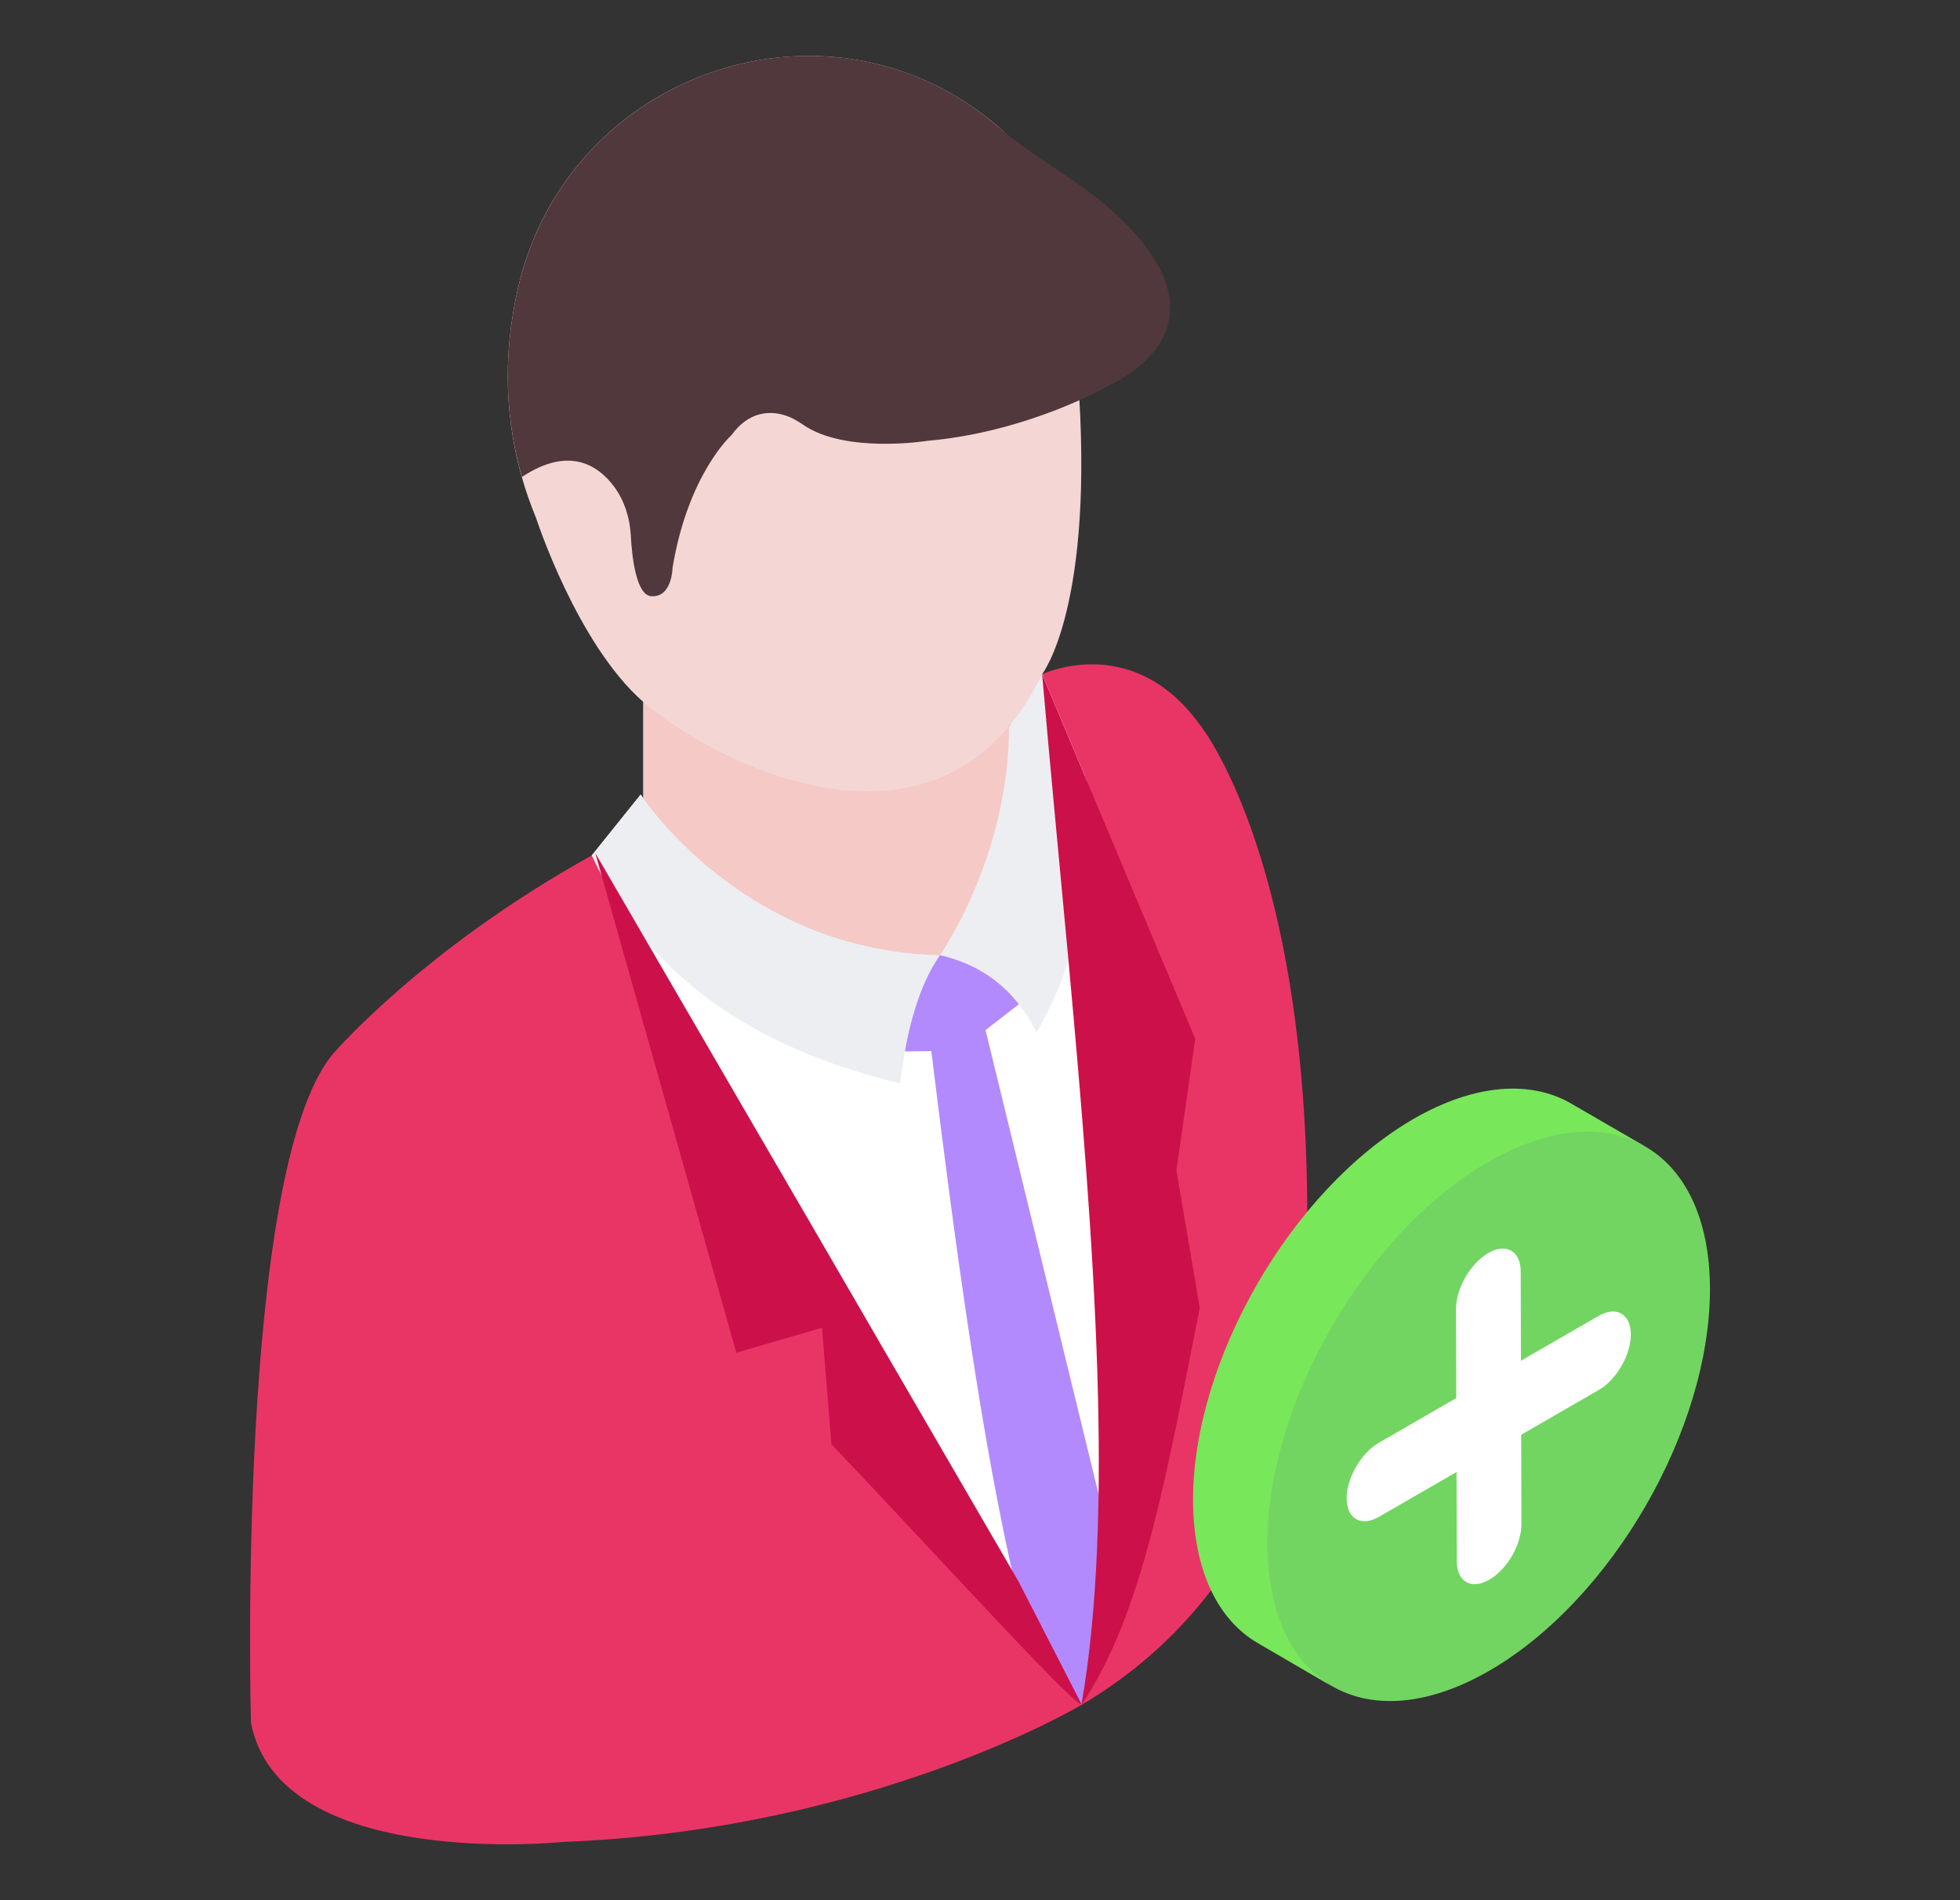 <svg width="33" height="32" viewBox="0 0 33 32" fill="none" xmlns="http://www.w3.org/2000/svg">
<rect x="0" y="0" width="33" height="32" fill="#333333" stroke="none"/>
<path d="M18.207 28.712C18.207 28.712 14.681 30.819 9.481 31.019C9.481 31.019 4.707 31.515 4.225 29.011C4.225 29.011 3.968 19.74 5.599 17.756C5.599 17.756 7.112 15.986 9.964 14.406L10.788 13.381C10.788 13.381 12.481 16.016 15.826 16.085C15.826 16.085 17.033 14.471 17.033 12.269L17.546 11.355C17.546 11.355 19.009 10.655 20.136 12.118C20.16 12.149 20.183 12.18 20.207 12.213C20.207 12.213 22.489 15.019 21.919 22.974C21.919 22.974 21.703 26.652 18.207 28.712Z" fill="#E93565"/>
<path d="M18.669 25.867C18.589 27.103 18.443 28.114 18.207 28.713C17.84 28.036 17.467 27.355 17.089 26.671C14.885 22.684 12.495 18.587 9.964 14.407L10.787 13.381C10.787 13.381 12.481 16.016 15.826 16.085C15.826 16.085 17.033 14.472 17.033 12.27L17.546 11.355L18.267 13.075C18.291 13.313 18.317 13.589 18.343 13.897C18.586 16.736 18.904 22.262 18.669 25.867Z" fill="white"/>
<path d="M18.668 25.866C18.589 27.103 18.443 28.114 18.206 28.713C17.839 28.036 17.467 27.354 17.089 26.671C16.818 25.502 16.57 24.119 16.338 22.597C16.106 21.077 15.891 19.419 15.68 17.701L15.235 17.707L14.912 16.612L15.826 16.085L17.154 16.218V16.912L16.593 17.347L18.668 25.866Z" fill="#B28AFD"/>
<path d="M10.828 11.818V13.381V14.287L14.479 16.431L15.826 16.085C15.826 16.085 17.232 14.306 17.275 14.287C17.319 14.268 17.033 12.27 17.033 12.27L14.085 9.745L10.828 11.818Z" fill="#F5C9C6"/>
<path d="M15.826 16.085C15.464 16.607 15.261 17.354 15.157 18.244C12.512 17.613 10.833 16.297 9.964 14.406L10.787 13.381C10.787 13.381 12.481 16.016 15.826 16.085Z" fill="#EDEEF2"/>
<path d="M18.343 13.897C18.339 14.719 18.221 15.481 17.99 16.183C17.851 16.606 17.671 17.007 17.452 17.387C17.087 16.652 16.528 16.248 15.826 16.085C15.826 16.085 16.989 14.434 16.989 12.232L17.546 11.355L18.298 13.147C18.317 13.389 18.331 13.642 18.343 13.897Z" fill="#EDEEF2"/>
<path d="M18.207 28.713C18.767 25.51 18.429 20.96 17.99 16.183C17.843 14.586 17.685 12.962 17.546 11.355L18.268 13.075L18.298 13.147L20.124 17.494L19.807 19.71L20.2 22.025C19.648 24.785 19.247 27.175 18.207 28.713Z" fill="#CC104A"/>
<path d="M18.144 6.289C18.446 10.209 17.545 11.355 17.545 11.355C15.834 14.882 11.943 12.796 10.828 11.818C9.713 10.841 9.027 8.727 9.027 8.727C8.931 8.493 8.85 8.261 8.785 8.032C8.45 6.854 8.511 5.757 8.724 4.838C9.572 1.184 13.994 -0.31 16.825 2.151C17.294 2.558 17.654 3.024 17.876 3.479C18.794 5.364 18.156 6.272 18.144 6.289Z" fill="#F4D6D4"/>
<path d="M18.508 3.364C18.122 3.046 17.297 2.561 16.826 2.153C13.996 -0.313 9.573 1.186 8.725 4.838C8.512 5.754 8.449 6.852 8.788 8.032C9.585 7.505 10.075 7.837 10.344 8.201C10.514 8.434 10.602 8.716 10.62 9.005C10.639 9.387 10.714 10.027 10.966 10.04C11.317 10.065 11.323 9.563 11.323 9.563C11.587 7.975 12.315 7.329 12.315 7.329C12.603 6.928 12.954 6.921 13.18 6.984C13.3 7.015 13.413 7.078 13.513 7.147C14.228 7.649 15.621 7.423 15.621 7.423C17.328 7.273 18.669 6.494 18.669 6.494C18.682 6.475 21.088 5.491 18.508 3.364Z" fill="#51383C"/>
<path d="M10.023 14.367L12.398 22.781L13.84 22.359L13.998 24.322C15.464 25.854 18.078 28.734 18.212 28.704L17.148 26.631L10.023 14.367Z" fill="#CC104A"/>
<path d="M27.706 19.311C27.025 18.914 27.52 21.467 26.478 22.065C24.424 23.249 24.207 24.681 24.213 27.043C24.213 28.221 21.756 28.008 22.425 28.398L21.176 27.67C20.507 27.28 20.093 26.451 20.087 25.273C20.081 22.91 21.745 20.033 23.799 18.843C24.835 18.245 25.776 18.192 26.451 18.583L27.706 19.311Z" fill="#78E75A"/>
<path d="M25.051 19.571C27.111 18.381 28.783 19.334 28.79 21.697C28.797 24.069 27.135 26.946 25.075 28.136C23.019 29.323 21.347 28.37 21.34 25.998C21.333 23.636 22.995 20.758 25.051 19.571Z" fill="#72D561"/>
<path d="M25.058 21.101C25.36 20.927 25.603 21.069 25.604 21.412L25.608 22.915L26.916 22.16C27.214 21.988 27.457 22.13 27.458 22.469C27.459 22.816 27.218 23.234 26.919 23.407L25.612 24.162L25.616 25.664C25.617 26.012 25.376 26.43 25.073 26.604C24.775 26.776 24.528 26.64 24.527 26.293L24.523 24.79L23.215 25.545C22.92 25.715 22.674 25.579 22.673 25.232C22.672 24.893 22.917 24.469 23.212 24.299L24.519 23.544L24.515 22.041C24.514 21.698 24.759 21.273 25.058 21.101Z" fill="white"/>
</svg>
